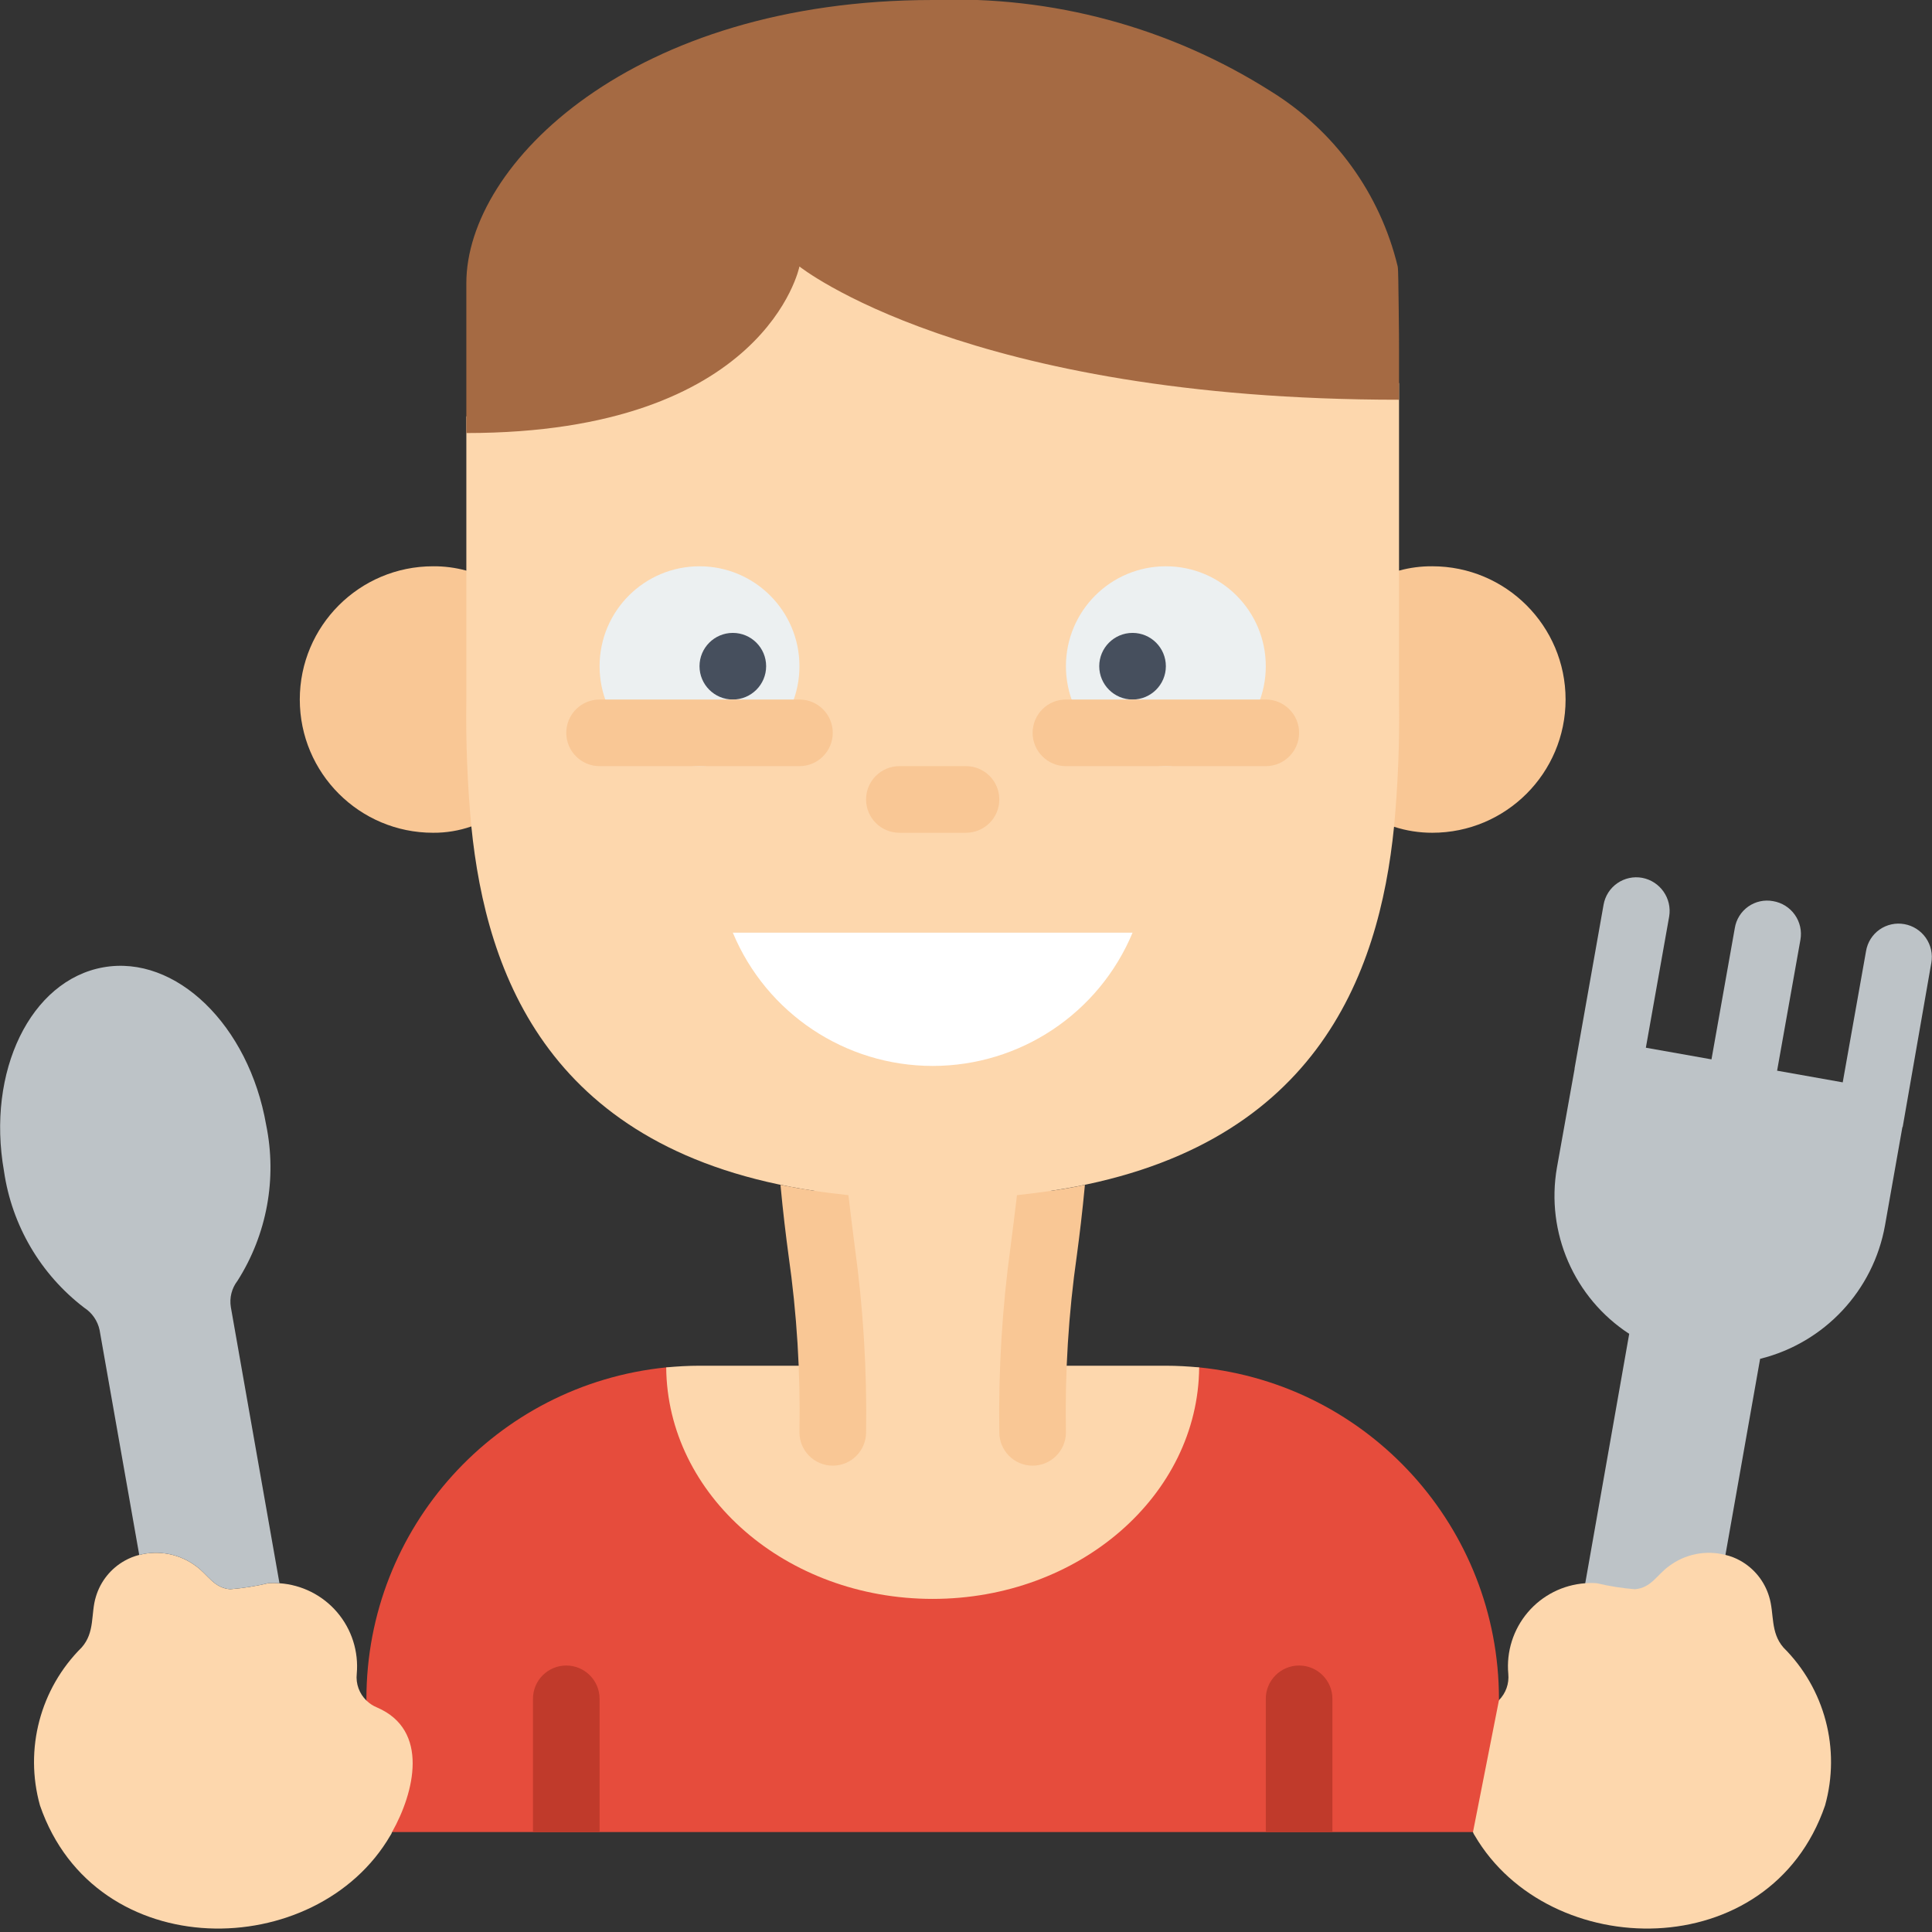 <?xml version="1.0" encoding="UTF-8"?> <svg xmlns="http://www.w3.org/2000/svg" height="512" viewBox="0 0 58 58" width="512"><rect x="0" y="0" width="58" height="58" fill="#333333" stroke="none"/> <g id="Page-1" fill="none" fill-rule="evenodd"> <g id="043---Eating-Breakfast" fill-rule="nonzero" transform="translate(0 -1)"> <path id="Shape" d="m47.253 50.443 1.657-9.4c-1.655-1.08-2.509-3.043-2.17-4.99l.53-2.96v-.02l.87-4.91c.045-.262.193-.495.411-.647.218-.152.488-.211.749-.163.54.102.9.617.81 1.16l-.7 3.94 1.97.35.7-3.94c.042-.262.188-.495.404-.648.217-.153.485-.211.746-.162.263.044.498.191.652.409.154.218.215.488.168.751l-.7 3.93 1.97.35.7-3.94c.043-.261.189-.494.405-.646.216-.152.485-.211.745-.164.261.046.493.195.645.412.152.218.211.487.165.748l-.86 4.93c-.006 0-.01.004-.01.01l-.52 2.94c-.348 1.96-1.818 3.531-3.75 4.01l-1.54 8.707z" fill="#bdc3c7"></path> <path id="Shape" d="m42 18.13c.326-.089.662-.133 1-.13 2.209 0 4 1.791 4 4s-1.791 4-4 4c-.39.001-.779-.06-1.15-.18l-27.7-.01c-.37.129-.759.193-1.15.19-2.209 0-4-1.791-4-4s1.791-4 4-4c.338-.003.674.041 1 .13z" fill="#f9c795"></path> <path id="Shape" d="m54.79 55.2c-1.65 4.82-8.29 4.72-10.52.9-.023-.03-.039-.064-.05-.1-.67-1.19-1.13-3.06.45-3.74.124-.049.237-.124.33-.22.207-.208.309-.498.28-.79-.061-.668.15-1.333.584-1.845.434-.512 1.056-.827 1.726-.875.116-.01.234-.01.35 0 .375.089.756.149 1.14.18.49-.04.66-.43 1.02-.69.485-.367 1.111-.492 1.7-.34.154.036.302.093.44.17.42.233.732.62.87 1.08.16.51.03 1.07.43 1.53 1.244 1.237 1.722 3.05 1.25 4.74z" fill="#fdd7ad"></path> <path id="Shape" d="m11 52.05v-.05c.003-5.135 3.891-9.434 9-9.95h16c5.109.516 8.997 4.815 9 9.95v.04l-.78 3.96h-32.45z" fill="#e64c3c"></path> <path id="Shape" d="m31.55 36.75c-.22 2.09-.44 2.96-.52 5.25h3.97c.34 0 .67.02 1 .05-.03 3.84-3.6 6.95-8 6.95s-7.97-3.11-8-6.95c.33-.03.66-.05 1-.05h3.97c-.08-2.29-.3-3.16-.52-5.25z" fill="#fdd7ad"></path> <path id="Shape" d="m42 12.5v9.5c.019 1.275-.031 2.55-.15 3.82-.45 4.46-2.36 9.74-10.3 10.93-2.355.333-4.745.333-7.1 0-7.95-1.19-9.85-6.48-10.3-10.94-.119-1.266-.169-2.538-.15-3.81v-8.5c9 0 10-5 10-5s5 4 18 4z" fill="#fdd7ad"></path> <path id="Shape" d="m18 52v4h-2v-4c0-.552.448-1 1-1s1 .448 1 1z" fill="#c03a2b"></path> <path id="Shape" d="m40 52v4h-2v-4c0-.552.448-1 1-1s1 .448 1 1z" fill="#c03a2b"></path> <path id="Shape" d="m26 44c0 .552-.448 1-1 1s-1-.448-1-1c.033-1.783-.077-3.565-.33-5.33-.08-.6-.16-1.25-.24-2.1.333.067.673.127 1.02.18.33.05.67.09 1.02.13.07.59.13 1.08.19 1.54.255 1.849.369 3.714.34 5.58z" fill="#f9c795"></path> <path id="Shape" d="m32.57 36.57c-.08.85-.16 1.5-.24 2.1-.253 1.765-.363 3.547-.33 5.33 0 .552-.448 1-1 1s-1-.448-1-1c-.028-1.869.085-3.738.34-5.59.06-.46.12-.94.19-1.53.35-.04.69-.08 1.02-.13.35-.05.69-.11 1.02-.18z" fill="#f9c795"></path> <path id="Shape" d="m34 29c-1.009 2.422-3.376 4-6 4s-4.991-1.578-6-4z" fill="#fff"></path> <path id="Shape" d="m29 26h-2c-.552 0-1-.448-1-1s.448-1 1-1h2c.552 0 1 .448 1 1s-.448 1-1 1z" fill="#f9c795"></path> <path id="Shape" d="m21 24c-1.657 0-3-1.343-3-3s1.343-3 3-3 3 1.343 3 3-1.343 3-3 3z" fill="#ecf0f1"></path> <path id="Shape" d="m32 21c0-1.657 1.343-3 3-3s3 1.343 3 3-1.343 3-3 3-3-1.343-3-3z" fill="#ecf0f1"></path> <path id="Shape" d="m22 22c-.552 0-1-.448-1-1s.448-1 1-1 1 .448 1 1-.448 1-1 1z" fill="#464f5d"></path> <path id="Shape" d="m33 21c0-.552.448-1 1-1s1 .448 1 1-.448 1-1 1-1-.448-1-1z" fill="#464f5d"></path> <path id="Shape" d="m24 24h-6c-.552 0-1-.448-1-1s.448-1 1-1h6c.552 0 1 .448 1 1s-.448 1-1 1z" fill="#f9c795"></path> <path id="Shape" d="m38 24h-6c-.552 0-1-.448-1-1s.448-1 1-1h6c.552 0 1 .448 1 1s-.448 1-1 1z" fill="#f9c795"></path> <path id="Shape" d="m42 11.5v1.5c-13 0-18-4-18-4s-1 5-10 5v-4.5c0-3.59 5-8.5 14-8.5 3.583-.136 7.122.82 10.15 2.74 1.914 1.182 3.283 3.073 3.81 5.26.02.08.02.67.03 1.25s.01 1.17.01 1.25z" fill="#a56a43"></path> <path id="Shape" d="m11.77 56c-.011.036-.027.07-.05.1-2.22 3.82-8.86 3.92-10.52-.9-.472-1.69.006-3.503 1.25-4.74.41-.46.27-1.02.43-1.53.138-.46.45-.847.87-1.08.135-.075.28-.133.43-.17.592-.153 1.222-.028 1.71.34.36.26.53.65 1.02.69.384-.031.765-.091 1.14-.18.113-.01.227-.01.34 0 .671.046 1.296.36 1.732.872.437.512.648 1.178.588 1.848-.032.297.075.593.29.8.092.09.201.162.32.21 1.58.68 1.12 2.55.45 3.74z" fill="#fdd7ad"></path> <path id="Shape" d="m8.39 48.53c-.113-.01-.227-.01-.34 0-.375.089-.756.149-1.14.18-.49-.04-.66-.43-1.02-.69-.488-.368-1.118-.493-1.71-.34l-1.19-6.75c-.058-.276-.224-.517-.46-.67-1.309-.999-2.174-2.471-2.41-4.1-.53-3 .8-5.73 2.98-6.12s4.37 1.74 4.89 4.73c.331 1.612.023 3.291-.86 4.68-.173.224-.246.51-.2.79z" fill="#bdc3c7"></path> </g> </g> </svg> 